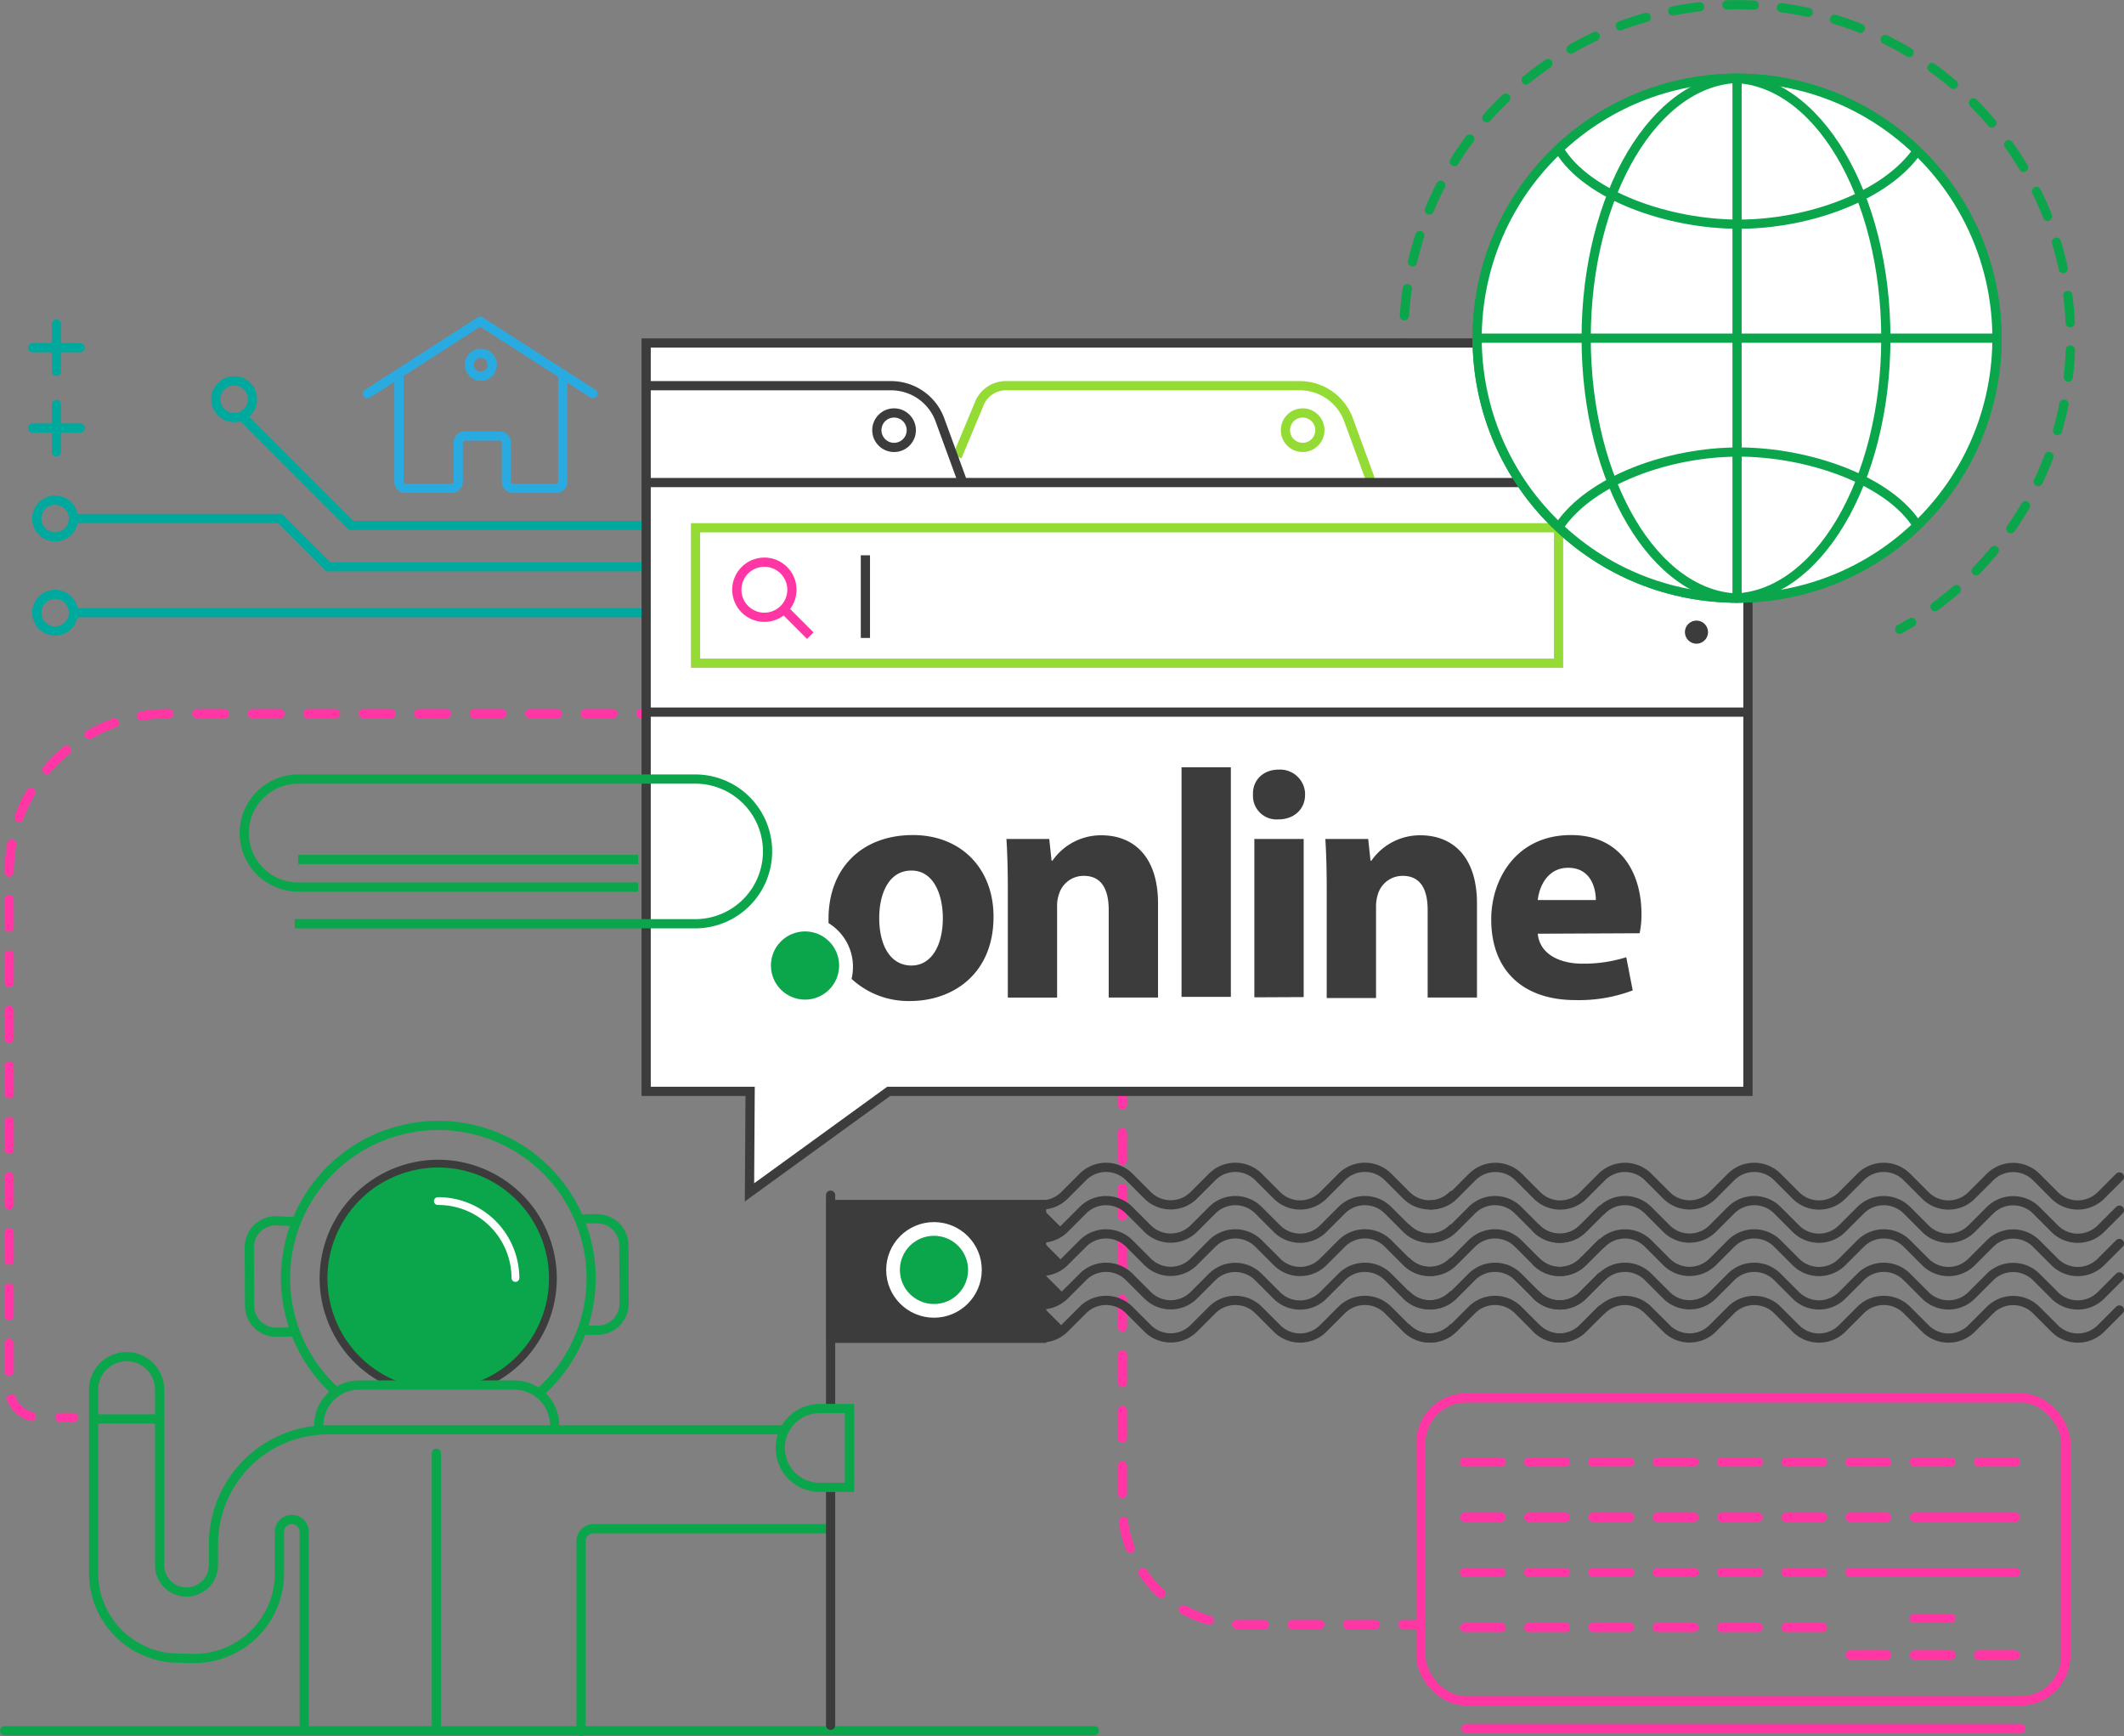 <svg xmlns="http://www.w3.org/2000/svg" xmlns:xlink="http://www.w3.org/1999/xlink" viewBox="0 0 460.83 376.6"><rect x="0" y="0" width="460.83" height="376.6" fill="#808080" stroke="none"/><defs><style>.cls-1,.cls-10,.cls-13,.cls-14,.cls-15,.cls-16,.cls-18,.cls-2,.cls-21,.cls-3,.cls-4,.cls-5,.cls-6,.cls-7,.cls-9{fill:none;}.cls-2{stroke:#00a99d;}.cls-16,.cls-17,.cls-18,.cls-2,.cls-21,.cls-3,.cls-4,.cls-5,.cls-6{stroke-linecap:round;}.cls-10,.cls-13,.cls-14,.cls-15,.cls-16,.cls-17,.cls-2,.cls-22,.cls-3,.cls-4,.cls-5,.cls-6,.cls-7,.cls-8,.cls-9{stroke-miterlimit:10;}.cls-10,.cls-13,.cls-14,.cls-15,.cls-16,.cls-17,.cls-18,.cls-2,.cls-3,.cls-4,.cls-5,.cls-6,.cls-7,.cls-8,.cls-9{stroke-width:2px;}.cls-17,.cls-3,.cls-4,.cls-7{stroke:#0ba64b;}.cls-4{stroke-dasharray:5.92 5.92;}.cls-15,.cls-5,.cls-6{stroke:#ff36a4;}.cls-6{stroke-dasharray:6.02 6.02;}.cls-17,.cls-24,.cls-8{fill:#fff;}.cls-14,.cls-18,.cls-20,.cls-22,.cls-8{stroke:#3c3c3c;}.cls-9{stroke:#d4145a;}.cls-10{stroke:#036;}.cls-11{fill:#036;}.cls-12,.cls-22{fill:#3c3c3c;}.cls-13{stroke:#95db36;}.cls-16{stroke:#29abe2;}.cls-18,.cls-20,.cls-21{stroke-linejoin:round;}.cls-19{clip-path:url(#clip-path);}.cls-20,.cls-23{fill:#0ba64b;}.cls-20,.cls-21{stroke-width:1.69px;}.cls-21{stroke:#fff;}.cls-22{stroke-width:0.99px;}</style><clipPath id="clip-path"><rect class="cls-1" x="68.35" y="250.19" width="54.44" height="49.5" transform="translate(191.14 549.88) rotate(-180)"/></clipPath></defs><title>online illustraton</title><g id="Layer_2" data-name="Layer 2"><g id="Layer_1_copy" data-name="Layer 1 copy"><circle class="cls-2" cx="50.8" cy="86.6" r="3.98"/><circle class="cls-2" cx="11.96" cy="132.91" r="3.98"/><polyline class="cls-2" points="138.95 113.99 76.2 113.99 52.54 90.33"/><polyline class="cls-2" points="138.95 122.95 80.68 122.95 71.22 122.95 60.76 112.49 15.94 112.49"/><circle class="cls-2" cx="11.96" cy="112.49" r="3.98"/><polyline class="cls-2" points="139.45 132.91 68.23 132.91 16.94 132.91"/><path class="cls-3" d="M340.11,135.69c-.86-.51-1.7-1-2.54-1.57"/><path class="cls-4" d="M332.74,130.69a72.35,72.35,0,1,1,84.49,2.74"/><path class="cls-3" d="M414.74,135c-.85.53-1.71,1-2.58,1.52"/><line class="cls-5" x1="307.4" y1="352.43" x2="304.41" y2="352.43"/><path class="cls-6" d="M298.39,352.43H269.3a25.76,25.76,0,0,1-25.77-25.76V161.31a6.48,6.48,0,0,0-6.48-6.48H36.43A34.42,34.42,0,0,0,2,189.26V301a6.49,6.49,0,0,0,6.48,6.49H10"/><line class="cls-5" x1="12.97" y1="307.49" x2="15.96" y2="307.49"/><line class="cls-3" x1="1" y1="375.45" x2="237.44" y2="375.45"/><line class="cls-7" x1="64.68" y1="192.43" x2="138.45" y2="192.43"/><line class="cls-7" x1="64.68" y1="186.45" x2="138.45" y2="186.45"/><polygon class="cls-8" points="379.24 236.75 192.82 236.75 162.61 258.66 162.75 236.75 140.19 236.75 140.19 74.4 379.24 74.4 379.24 236.75"/><circle class="cls-9" cx="369.28" cy="88.84" r="3.49"/><circle class="cls-10" cx="357.83" cy="88.84" r="3.49"/><circle class="cls-10" cx="345.87" cy="88.84" r="3.49"/><circle class="cls-11" cx="368.07" cy="120.24" r="2.51" transform="translate(-8.97 208.4) rotate(-31.25)"/><circle class="cls-12" cx="368.07" cy="137.12" r="2.51" transform="translate(-17.73 210.85) rotate(-31.25)"/><path class="cls-13" d="M297.32,104l-4.76-13A11.28,11.28,0,0,0,282,83.67H218.24a6.21,6.21,0,0,0-5.74,3.83l-4.82,11.55"/><circle class="cls-13" cx="282.63" cy="93.32" r="3.74"/><rect class="cls-13" x="150.9" y="114.49" width="187.25" height="29.38"/><line class="cls-14" x1="187.76" y1="120.46" x2="187.76" y2="138.39"/><circle class="cls-15" cx="165.84" cy="127.93" r="5.98"/><line class="cls-15" x1="169.83" y1="131.92" x2="175.8" y2="137.89"/><line class="cls-5" x1="317.74" y1="317.18" x2="325.71" y2="317.18"/><line class="cls-5" x1="331.68" y1="317.18" x2="339.65" y2="317.18"/><line class="cls-5" x1="345.63" y1="317.18" x2="353.59" y2="317.18"/><line class="cls-5" x1="359.57" y1="317.18" x2="367.54" y2="317.18"/><line class="cls-5" x1="373.51" y1="317.18" x2="381.48" y2="317.18"/><line class="cls-5" x1="387.46" y1="317.18" x2="395.43" y2="317.18"/><line class="cls-5" x1="401.4" y1="317.18" x2="409.37" y2="317.18"/><line class="cls-5" x1="415.35" y1="317.18" x2="423.32" y2="317.18"/><line class="cls-5" x1="429.29" y1="317.18" x2="437.26" y2="317.18"/><line class="cls-5" x1="317.74" y1="329.13" x2="325.71" y2="329.13"/><line class="cls-5" x1="331.68" y1="329.13" x2="339.65" y2="329.13"/><line class="cls-5" x1="345.63" y1="329.13" x2="353.59" y2="329.13"/><line class="cls-5" x1="359.57" y1="329.13" x2="367.54" y2="329.13"/><line class="cls-5" x1="373.51" y1="329.13" x2="381.48" y2="329.13"/><line class="cls-5" x1="387.46" y1="329.13" x2="395.43" y2="329.13"/><line class="cls-5" x1="401.4" y1="329.13" x2="409.37" y2="329.13"/><polyline class="cls-5" points="415.35 329.13 423.32 329.13 429.29 329.13 437.26 329.13"/><line class="cls-5" x1="317.74" y1="341.08" x2="325.71" y2="341.08"/><line class="cls-5" x1="331.68" y1="341.08" x2="339.65" y2="341.08"/><line class="cls-5" x1="345.63" y1="341.08" x2="353.59" y2="341.08"/><line class="cls-5" x1="359.57" y1="341.08" x2="367.54" y2="341.08"/><line class="cls-5" x1="373.51" y1="341.08" x2="381.48" y2="341.08"/><line class="cls-5" x1="387.46" y1="341.08" x2="395.43" y2="341.08"/><line class="cls-5" x1="317.74" y1="353.03" x2="325.71" y2="353.03"/><line class="cls-5" x1="331.68" y1="353.03" x2="339.65" y2="353.03"/><line class="cls-5" x1="345.63" y1="353.03" x2="353.59" y2="353.03"/><line class="cls-5" x1="359.57" y1="353.03" x2="367.54" y2="353.03"/><line class="cls-5" x1="373.51" y1="353.03" x2="381.48" y2="353.03"/><line class="cls-5" x1="387.46" y1="353.03" x2="395.43" y2="353.03"/><line class="cls-5" x1="401.4" y1="359.01" x2="409.37" y2="359.01"/><line class="cls-5" x1="415.35" y1="359.01" x2="423.32" y2="359.01"/><line class="cls-5" x1="415.35" y1="351.04" x2="423.32" y2="351.04"/><line class="cls-5" x1="429.29" y1="359.01" x2="437.26" y2="359.01"/><polyline class="cls-5" points="401.4 341.08 409.37 341.08 415.35 341.08 423.32 341.08 429.29 341.08 437.26 341.08"/><rect class="cls-5" x="308.27" y="303.23" width="139.94" height="65.74" rx="9.82"/><line class="cls-5" x1="438.4" y1="374.95" x2="318.09" y2="374.95"/><line class="cls-14" x1="140.45" y1="104.68" x2="378.73" y2="104.68"/><line class="cls-14" x1="140.45" y1="154.48" x2="378.73" y2="154.48"/><path class="cls-7" d="M63.94,200.39h86.9a15.69,15.69,0,0,0,15.69-15.68h0A15.69,15.69,0,0,0,150.84,169H64.68A11.7,11.7,0,0,0,53,180.72h0a11.7,11.7,0,0,0,11.7,11.71"/><path class="cls-14" d="M140.39,83.67h52.93a11.28,11.28,0,0,1,10.6,7.39l4.75,13"/><circle class="cls-14" cx="193.98" cy="93.32" r="3.74"/><line class="cls-16" x1="79.72" y1="85.4" x2="104.18" y2="69.68"/><line class="cls-16" x1="128.64" y1="85.4" x2="104.18" y2="69.68"/><path class="cls-16" d="M86.56,81.48v23A1.42,1.42,0,0,0,88,105.93H98a1.41,1.41,0,0,0,1.42-1.42V96a1.43,1.43,0,0,1,1.42-1.42h7.65A1.43,1.43,0,0,1,109.86,96v8.52a1.41,1.41,0,0,0,1.42,1.42h9.39a1.42,1.42,0,0,0,1.42-1.42V81.15"/><circle class="cls-16" cx="104.32" cy="79.13" r="2.49"/><circle class="cls-17" cx="376.88" cy="73.36" r="56.39" transform="translate(58.51 287.98) rotate(-45)"/><circle class="cls-17" cx="376.88" cy="73.36" r="56.39" transform="translate(58.51 287.98) rotate(-45)"/><path class="cls-3" d="M377.63,129.75c-18.49,0-33.49-25.25-33.49-56.39S359.14,17,377.63,17"/><path class="cls-3" d="M375.67,129.75c18.49,0,33.49-25.25,33.49-56.39S394.16,17,375.67,17"/><line class="cls-3" x1="376.88" y1="16.97" x2="376.88" y2="129.75"/><line class="cls-3" x1="320.49" y1="73.36" x2="433.27" y2="73.36"/><path class="cls-7" d="M416.11,32.53c-6.78,10-23.69,16.1-38.88,16.1s-32.78-6.14-38.87-16.1"/><path class="cls-7" d="M338.33,114.16c6.78-10,23.7-16.1,38.88-16.1s32.78,6.15,38.88,16.1"/><line class="cls-2" x1="12.24" y1="87.72" x2="12.24" y2="98"/><line class="cls-2" x1="17.38" y1="92.86" x2="7.1" y2="92.86"/><line class="cls-2" x1="12.24" y1="70.29" x2="12.24" y2="80.57"/><line class="cls-2" x1="17.38" y1="75.43" x2="7.1" y2="75.43"/><line class="cls-18" x1="180.21" y1="305.5" x2="180.21" y2="259.27"/><path class="cls-18" d="M347.43,262.53l-4,4a7.12,7.12,0,0,1-10.05,0"/><path class="cls-18" d="M347.43,269.74l-4,4a7.1,7.1,0,0,1-10.05,0"/><path class="cls-18" d="M347.43,284.17l-4,4a7.1,7.1,0,0,1-10.05,0"/><path class="cls-18" d="M347.43,277l-4,4a7.12,7.12,0,0,1-10.05,0"/><path class="cls-3" d="M126.07,375.6V334.3a2.68,2.68,0,0,1,2.77-2.68H180.2"/><line class="cls-18" x1="180.21" y1="374.27" x2="180.21" y2="323.52"/><g class="cls-19"><circle class="cls-20" cx="95.08" cy="277.31" r="24.88" transform="translate(-89.95 49.92) rotate(-20.21)"/></g><path class="cls-3" d="M127.09,288.57h2.58a5.78,5.78,0,0,0,5.74-5.79l-.06-12.65a5.76,5.76,0,0,0-5.79-5.74H127"/><path class="cls-3" d="M63.72,265l-3.9-.19a5.76,5.76,0,0,0-5.73,5.79l.06,12.66A5.76,5.76,0,0,0,59.94,289l3.52-.07"/><path class="cls-3" d="M116.93,302.24A33.15,33.15,0,1,0,73,302"/><path class="cls-3" d="M169.29,305.55h6.46a8.55,8.55,0,0,1,8.55,8.55v0a8.55,8.55,0,0,1-8.55,8.55h-6.46a0,0,0,0,1,0,0V305.55A0,0,0,0,1,169.29,305.55Z" transform="translate(353.59 628.2) rotate(180)"/><path class="cls-3" d="M66,375V332.3a2.68,2.68,0,0,0-2.77-2.68h0a2.68,2.68,0,0,0-2.6,2.68v9a18.48,18.48,0,0,1-18.86,18.47l-3.36-.07a18.47,18.47,0,0,1-18.1-18.47V301.46a7.16,7.16,0,0,1,7.16-7.16h0a7.16,7.16,0,0,1,7.16,7.16v38.06a5.83,5.83,0,0,0,6.08,5.83h0a5.83,5.83,0,0,0,5.6-5.83V335a24.84,24.84,0,0,1,24.83-24.84l98.32,0"/><line class="cls-3" x1="20.84" y1="307.8" x2="34.32" y2="307.8"/><line class="cls-3" x1="94.69" y1="315.23" x2="94.69" y2="374.56"/><path class="cls-3" d="M69.16,309.22h0a8.76,8.76,0,0,1,8.76-8.76h33.66a8.76,8.76,0,0,1,8.76,8.76h0"/><path class="cls-21" d="M111.83,277.23A16.75,16.75,0,0,0,95,260.55"/><rect class="cls-22" x="179.82" y="260.79" width="46.66" height="30.03"/><path class="cls-12" d="M225.76,261.8l4.91,4.91s-4.68,2.07-6.31,2.07S225.76,261.8,225.76,261.8Z"/><path class="cls-12" d="M226.1,269.17l4.9,4.91s-4.67,2.08-6.3,2.08S226.1,269.17,226.1,269.17Z"/><path class="cls-12" d="M226.18,276l4.91,4.91s-4.67,2.07-6.3,2.07S226.18,276,226.18,276Z"/><path class="cls-12" d="M226,283.23l4.91,4.91s-4.68,2.07-6.31,2.07S226,283.23,226,283.23Z"/><path class="cls-18" d="M315.15,259.31a7.1,7.1,0,0,1-10,0l-4-4a7.1,7.1,0,0,0-10.05,0l-4,4a7.1,7.1,0,0,1-10.05,0l-4-4a7.11,7.11,0,0,0-10.05,0l-4,4a7.1,7.1,0,0,1-10,0l-4-4a7.12,7.12,0,0,0-10.05,0l-4,4a7.06,7.06,0,0,1-5.09,2.08"/><path class="cls-18" d="M315.15,266.53a7.12,7.12,0,0,1-10,0l-4-4a7.1,7.1,0,0,0-10.05,0l-4,4a7.12,7.12,0,0,1-10.05,0l-4-4a7.1,7.1,0,0,0-10.05,0l-4,4a7.12,7.12,0,0,1-10,0l-4-4a7.1,7.1,0,0,0-10.05,0l-4,4a7.12,7.12,0,0,1-10,0"/><path class="cls-18" d="M315.15,273.74a7.1,7.1,0,0,1-10,0l-4-4a7.1,7.1,0,0,0-10.05,0l-4,4a7.1,7.1,0,0,1-10.05,0l-4-4a7.12,7.12,0,0,0-10.05,0l-4,4a7.1,7.1,0,0,1-10,0l-4-4a7.12,7.12,0,0,0-10.05,0l-4,4a7.1,7.1,0,0,1-10,0"/><path class="cls-18" d="M315.15,288.17a7.1,7.1,0,0,1-10,0l-4-4a7.12,7.12,0,0,0-10.05,0l-4,4a7.1,7.1,0,0,1-10.05,0l-4-4a7.12,7.12,0,0,0-10.05,0l-4,4a7.1,7.1,0,0,1-10,0l-4-4a7.12,7.12,0,0,0-10.05,0l-4,4a7.1,7.1,0,0,1-10,0"/><path class="cls-18" d="M315.15,281a7.12,7.12,0,0,1-10,0l-4-4a7.1,7.1,0,0,0-10.05,0l-4,4A7.12,7.12,0,0,1,277,281l-4-4A7.1,7.1,0,0,0,263,277l-4,4a7.12,7.12,0,0,1-10,0l-4-4a7.1,7.1,0,0,0-10.05,0l-4,4a7.12,7.12,0,0,1-10,0"/><path class="cls-18" d="M347.43,262.53l-4,4a7.12,7.12,0,0,1-10.05,0l-4-4a7.1,7.1,0,0,0-10.05,0l-4,4a7.13,7.13,0,0,1-10.06,0"/><path class="cls-18" d="M347.43,269.74l-4,4a7.1,7.1,0,0,1-10.05,0l-4-4a7.12,7.12,0,0,0-10.05,0l-4,4a7.11,7.11,0,0,1-10.06,0"/><path class="cls-18" d="M347.43,284.17l-4,4a7.1,7.1,0,0,1-10.05,0l-4-4a7.12,7.12,0,0,0-10.05,0l-4,4a7.11,7.11,0,0,1-10.06,0"/><path class="cls-18" d="M347.43,277l-4,4a7.12,7.12,0,0,1-10.05,0l-4-4a7.1,7.1,0,0,0-10.05,0l-4,4a7.13,7.13,0,0,1-10.06,0"/><path class="cls-18" d="M459.83,284.18l-4,4a7.1,7.1,0,0,1-10.05,0l-4-4a7.1,7.1,0,0,0-10,0l-4,4a7.1,7.1,0,0,1-10.05,0l-4-4a7.1,7.1,0,0,0-10.05,0l-4,4a7.1,7.1,0,0,1-10.05,0l-4-4a7.12,7.12,0,0,0-10.05,0l-4,4a7.1,7.1,0,0,1-10,0l-4-4a7.12,7.12,0,0,0-10.05,0"/><path class="cls-18" d="M459.83,255.32l-4,4a7.12,7.12,0,0,1-10.05,0l-4-4a7.1,7.1,0,0,0-10,0l-4,4a7.1,7.1,0,0,1-10.05,0l-4-4a7.1,7.1,0,0,0-10.05,0l-4,4a7.1,7.1,0,0,1-10.05,0l-4-4a7.1,7.1,0,0,0-10.05,0l-4,4a7.1,7.1,0,0,1-10,0l-4-4a7.11,7.11,0,0,0-10.05,0l-4,4a7.1,7.1,0,0,1-10.05,0l-4-4a7.12,7.12,0,0,0-10.05,0l-4,4a7.06,7.06,0,0,1-5.09,2.08"/><path class="cls-18" d="M459.83,262.53l-4,4a7.1,7.1,0,0,1-10.05,0l-4-4a7.12,7.12,0,0,0-10,0l-4,4a7.1,7.1,0,0,1-10.05,0l-4-4a7.12,7.12,0,0,0-10.05,0l-4,4a7.12,7.12,0,0,1-10.05,0l-4-4a7.1,7.1,0,0,0-10.05,0l-4,4a7.12,7.12,0,0,1-10,0l-4-4a7.1,7.1,0,0,0-10.05,0"/><path class="cls-18" d="M459.83,269.75l-4,4a7.1,7.1,0,0,1-10.05,0l-4-4a7.1,7.1,0,0,0-10,0l-4,4a7.1,7.1,0,0,1-10.05,0l-4-4a7.1,7.1,0,0,0-10.05,0l-4,4a7.1,7.1,0,0,1-10.05,0l-4-4a7.1,7.1,0,0,0-10.05,0l-4,4a7.1,7.1,0,0,1-10,0l-4-4a7.12,7.12,0,0,0-10.05,0"/><path class="cls-18" d="M459.83,277l-4,4a7.1,7.1,0,0,1-10.05,0l-4-4a7.12,7.12,0,0,0-10,0l-4,4a7.12,7.12,0,0,1-10.05,0l-4-4a7.1,7.1,0,0,0-10.05,0l-4,4a7.12,7.12,0,0,1-10.05,0l-4-4a7.1,7.1,0,0,0-10.05,0l-4,4a7.12,7.12,0,0,1-10,0l-4-4a7.1,7.1,0,0,0-10.05,0"/><g id="Layer_2-2" data-name="Layer 2"><g id="Layer_1-2" data-name="Layer 1-2"><path class="cls-12" d="M218.66,193c0-4.3-.1-7.9-.3-11h9.29l.5,4.7h.2a12.82,12.82,0,0,1,10.6-5.5c7,0,12.3,4.6,12.3,14.8v20.4h-10.7v-19c0-4.4-1.5-7.4-5.4-7.4a5.58,5.58,0,0,0-5.4,4,7.46,7.46,0,0,0-.4,2.6v19.8H218.66Z"/><path class="cls-12" d="M256.35,166.45h10.7v49.8h-10.7Z"/><path class="cls-12" d="M283.15,172.45c0,2.9-2.2,5.3-5.8,5.3a5.11,5.11,0,0,1-5.5-4.9v-.5c-.1-3.1,2.2-5.4,5.6-5.4a5.43,5.43,0,0,1,5.7,5Zm-11,43.9V182h10.7v34.3Z"/><path class="cls-12" d="M287.85,193c0-4.3-.1-7.9-.3-11h9.3l.5,4.7h.2a12.82,12.82,0,0,1,10.6-5.5c7,0,12.3,4.6,12.3,14.8v20.4h-10.7v-19c0-4.4-1.5-7.4-5.4-7.4a5.58,5.58,0,0,0-5.4,4,8.42,8.42,0,0,0-.4,2.7v19.8h-10.7V193Z"/><path class="cls-12" d="M333.64,202.55c.4,4.4,4.7,6.5,9.7,6.5a30.81,30.81,0,0,0,9.5-1.4l1.4,7.2a33,33,0,0,1-12.4,2.1c-11.7,0-18.3-6.7-18.3-17.5,0-8.7,5.4-18.3,17.3-18.3,11.1,0,15.3,8.6,15.3,17.1a19.92,19.92,0,0,1-.4,4.2Zm12.6-7.3c0-2.6-1.1-7-6-7-4.5,0-6.3,4.1-6.6,7Z"/><path class="cls-12" d="M198.06,181.15c-11,0-18.3,7.1-18.3,18.2v.9a11.07,11.07,0,0,1,5.3,9.5,10.9,10.9,0,0,1-.3,2.6,18.16,18.16,0,0,0,12.7,4.8c9.2,0,18.1-5.8,18.1-18.3C215.56,188.45,208.56,181.15,198.06,181.15Zm-.3,28.3c-4.6,0-7-4.4-7-10.3,0-5,1.9-10.3,7-10.3,4.8,0,6.8,5.2,6.8,10.3C204.56,205.25,202,209.45,197.76,209.45Z"/><circle class="cls-23" cx="174.66" cy="209.45" r="7.4"/></g></g><circle class="cls-24" cx="202.64" cy="275.48" r="10.37"/><circle class="cls-23" cx="202.64" cy="275.48" r="7.4"/></g></g></svg>